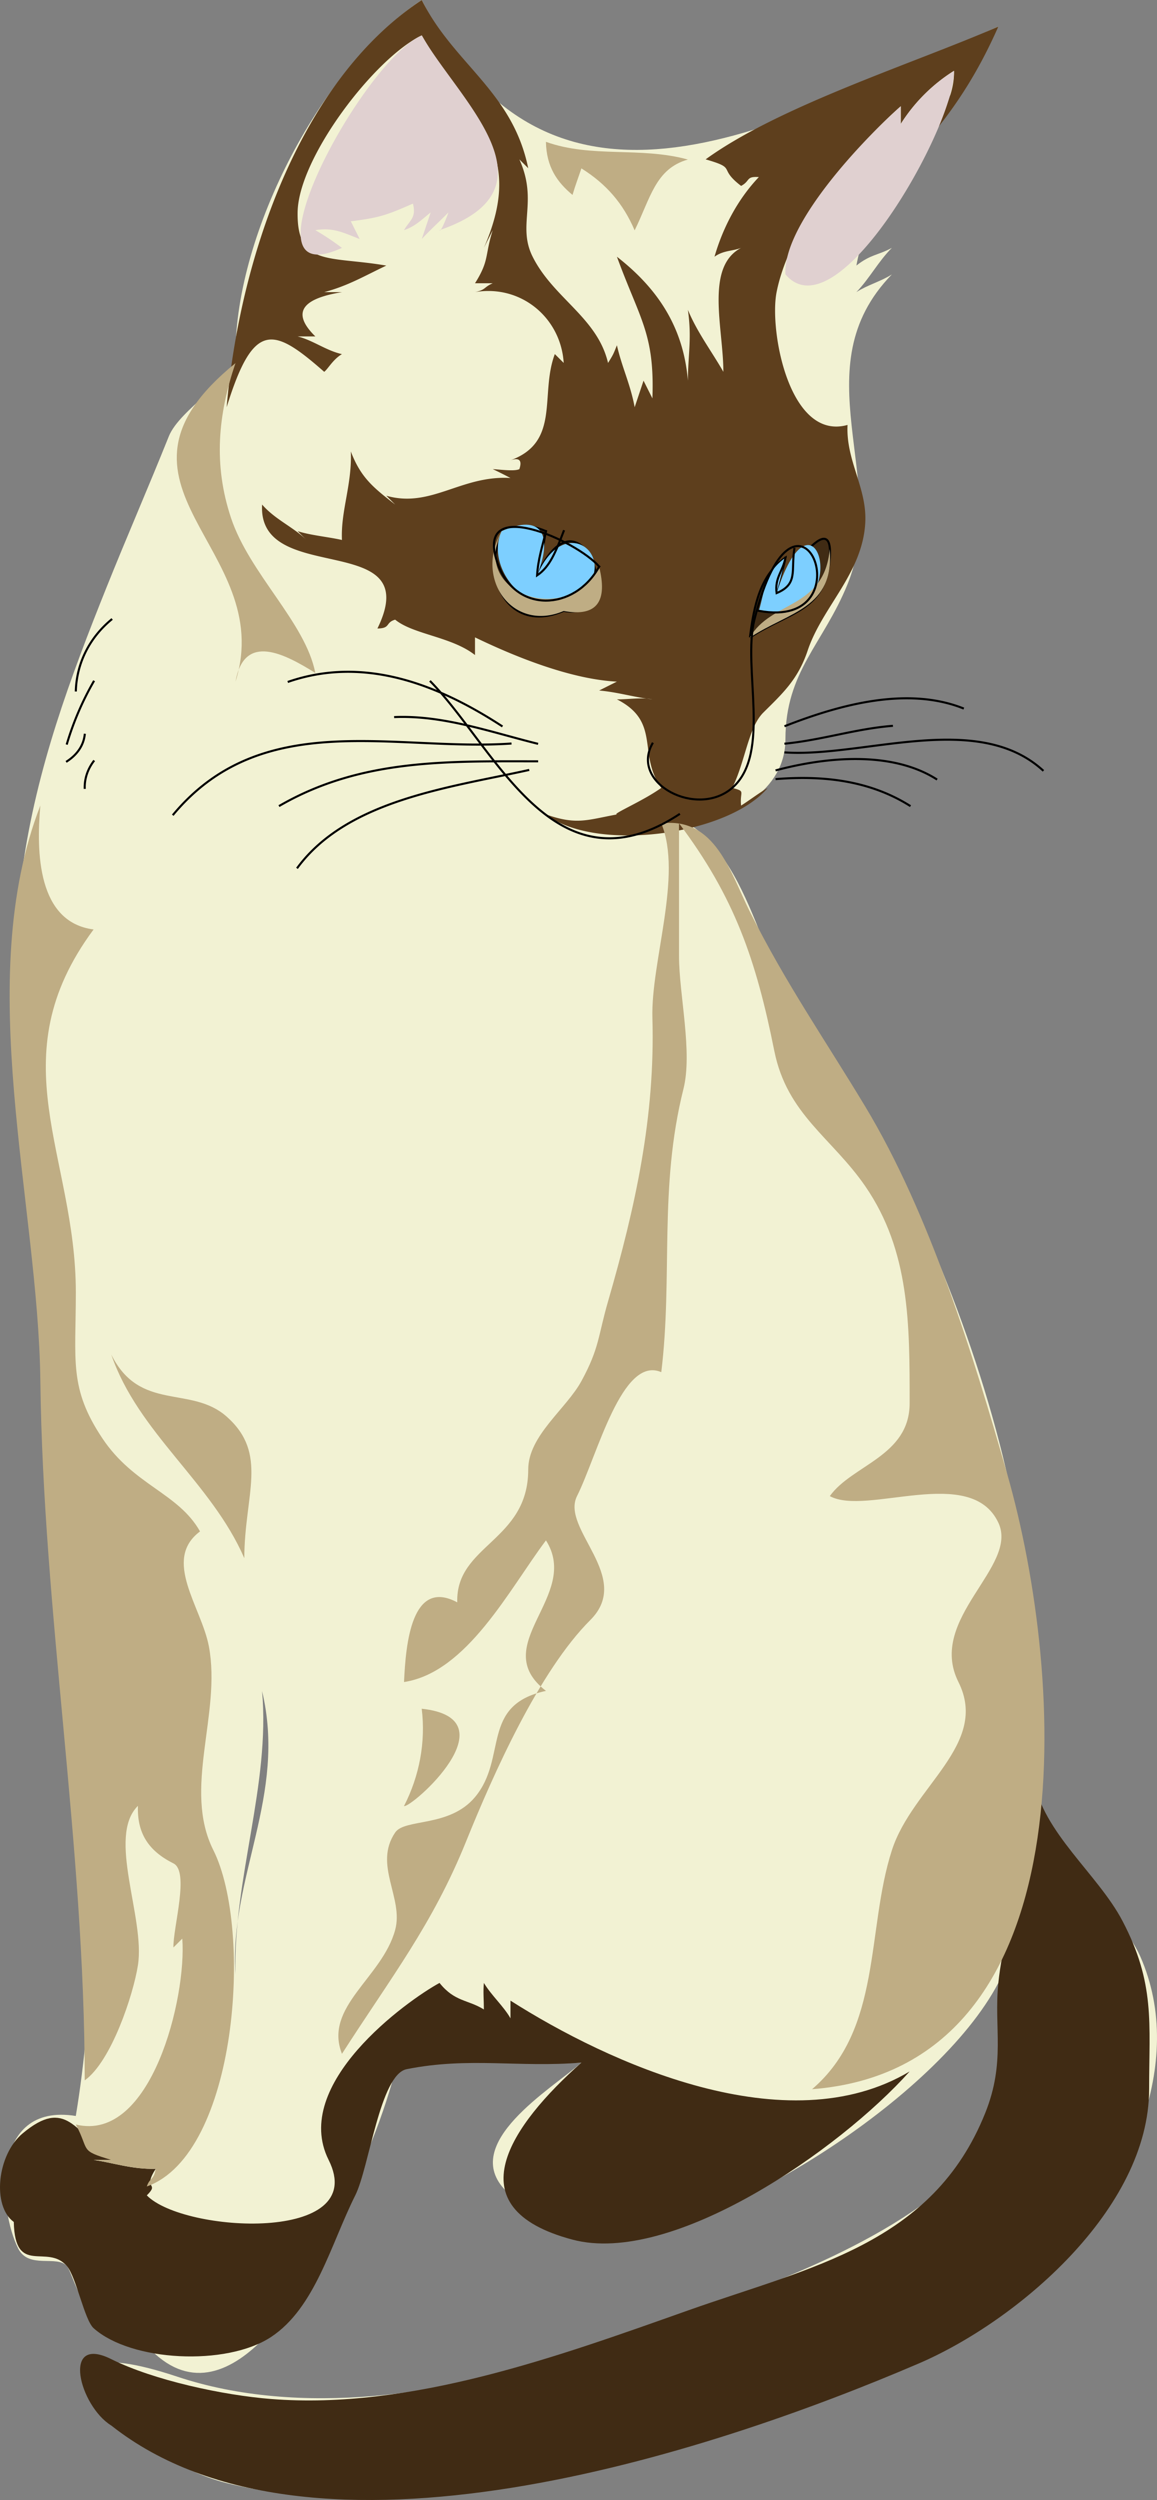 <svg xmlns="http://www.w3.org/2000/svg" viewBox="0 0 192.703 416.315"><rect x="0" y="0" width="192.703" height="416.315" fill="#808080" stroke="none"/><path d="M12.632 352.32c6.059-36.506.398-78.328-4.815-114.71-1.959-13.676-.021-26.275-2.572-40.076-3.226-17.455-3.969-35.582-1.477-53.071 2.369-16.62 7.825-31.312 14.008-46.736 3.371-8.408 6.978-16.666 10.34-25.06 1.857-4.635 11.107-9.583 11.107-13.704 0-20.405 14.513-48.083 31.024-58.967 22.13 44.455 62.824 18.889 96.029 4.423-6.977 11.392-21.281 26.299-23.639 39.802 2.387-1.881 3.646-1.711 5.91-2.948-2.32 2.337-3.682 5.05-5.91 7.37 1.836-1.189 4.068-1.766 5.91-2.947-15.154 15.576-.29 34.14-7.387 51.594-4.047 9.953-10.342 14.55-10.342 25.798 0 8.64-8.83 13.195-16.25 14.005 6.418 4.035 9.605 12.173 12.433 19.224 5.525 13.782 14.944 23.614 21.546 36.794 10.514 20.993 19.379 46.036 22.16 69.286 1.416 11.83 1.477 23.494 1.477 35.379 0 8.42 14.287 20.205 17.729 28.01 7.944 18.008-2.369 38.867-14.773 51.596-17.539 18.002-44.193 23.92-68.328 29.943-22.277 5.559-46.22 11.867-69.065 6.174-17.281-4.309-37.598-27.496-8.207-17.717 20.356 6.773 45.329 3.115 65.492-4.068 21.634-7.707 89.388-23.871 71.246-61.506-10.194 19.4-46.141 41.66-65.005 42.752-9.727.563-11.129-2.258-16.988-8.109-7.89-7.879 7.692-17.059 12.557-21.375-5.702.475-29.335-4.422-31.486 3.088-2.649 9.25-6.209 16.475-9.88 24.922-2.933 6.748-16.743 33.406-30.285 19.9-2.576-2.57-8.928-6.152-11.081-8.109-1.175-1.066-2.338-5.168-2.954-5.895-1.63-1.924-6.372.547-8.126-2.949-3.216-6.35-4.804-24.37 9.595-22.07m26.593-23.58c-.399-15.939 5.826-31.592 4.432-47.174 4.163 17.43-5.48 30.95-4.432 47.17" fill="#f2f2d3" clip-rule="evenodd" fill-rule="evenodd"/><path d="M18.543 403.92c-5.293-3.238-8.415-15.256-.001-11.057 7.052 3.518 18.597 6.002 26.593 6.633 23.329 1.84 47.802-7.076 69.435-14.74 20.461-7.248 40.762-11.033 49.518-32.869 3.426-8.541 1.426-14.168 2.189-21.676 1.186-11.635 6.756-21.363 5.908-33.904 1.438 8.818 10.703 15.816 14.773 23.588 5.463 10.426 4.432 16.979 4.432 28.006 0 19.965-21.941 38.633-38.41 45.699-35.01 15.02-101.02 36.71-134.44 10.32" fill="#402b14" clip-rule="evenodd" fill-rule="evenodd"/><path d="M2.291 370.01c-3.647-2.658-2.781-11.178 1.479-14.742 7.216-6.037 8.817-.359 14.774 4.424h-2.955c3.059.412 6.439 1.594 10.342 1.475-2.279 3.574.74 2.217-1.479 4.422 6.13 6.275 37.237 7.988 30.286-5.896-6.319-12.621 13.003-26.506 18.467-29.484 2.529 3.17 4.727 2.76 7.387 4.422.005-1.441-.15-2.99 0-4.422 1.266 2.109 3.284 3.871 4.432 5.898v-2.949c16.245 10.346 46.005 24.016 66.481 11.793-11.687 13.08-39.516 32.416-56.14 28.01-19.985-5.299-10.222-19.105 1.477-29.484-10.441.867-18.719-.98-29.109 1.094-4.45.887-6.236 16.379-8.563 21.018-4.057 8.088-6.668 18.742-14.034 23.588-7.443 4.896-23.342 4.092-29.547-1.475-1.521-1.365-2.885-8.49-4.432-10.318-3.278-3.87-8.657 1.76-8.861-7.37" fill="#402b14" clip-rule="evenodd" fill-rule="evenodd"/><path d="M102.75 113.51c-7.825-.4-17.241-4.277-23.637-7.372v2.947c-3.871-3.057-10.298-3.425-13.297-5.896-1.686.489-.694 1.444-2.955 1.475 8.134-16.622-20.013-6.817-19.205-20.64 2.173 2.509 5.218 3.741 7.387 5.898l-1.477-1.475c2 .673 5.263.984 7.387 1.475-.22-4.855 1.706-9.249 1.477-14.743 1.65 4.326 3.696 5.986 7.387 8.844L64.34 82.55c7.45 2.131 12.475-3.448 20.682-2.95-.59-.31-2.217-1.149-2.955-1.473 1.01.024 3.53.416 4.434 0 .492-1.476-.001-1.967-1.479-1.475 8.395-3.073 4.854-10.979 7.387-17.69l1.477 1.475c-.455-7.471-7.069-13.092-14.771-11.793 1.897-.419 1.381-.784 2.953-1.475h-2.953c2.42-3.837 1.598-4.547 2.953-8.844l-1.477 2.949c7.314-16.723-2.603-21.684-10.342-35.38-7.809 3.715-20.576 20.379-20.682 29.489-.106 9.048 5.263 7.199 14.773 8.846-3.752 1.777-6.308 3.336-10.342 4.422h2.955c-5.689.928-8.969 2.925-4.432 7.372h-2.955c2.596.654 4.771 2.373 7.387 2.947-1.5.88-2.354 2.512-2.955 2.949-8.495-7.456-11.761-8.6-16.25 5.895 2.05-23.918 11.796-54.163 32.5-67.81 5.308 10.663 15.108 15.198 17.729 28.009L86.5 26.538c3.178 7.035-.418 10.959 2.215 16.216 3.464 6.916 10.788 10.126 12.557 17.689.889-1.438.858-1.401 1.479-2.947.813 3.622 2.242 6.464 2.956 10.317l1.477-4.422 1.477 2.949c.389-10.762-2.07-13.104-5.909-23.587 6.995 5.443 11.104 11.966 11.819 20.638.047-4.641.666-7.085 0-11.794 1.553 3.751 3.92 6.847 5.91 10.321 0-7.246-3.098-17.447 2.953-20.638-1.483.571-2.934.395-4.432 1.473 1.383-4.795 3.831-9.524 7.387-13.266-2.201-.152-1.379.641-2.955 1.473-4.006-3.072-.516-2.867-5.908-4.422 12.309-8.929 34.621-15.956 48.752-22.112-3.393 7.677-7.406 14.062-13.297 20.639 2.617-3.739 6.053-8.295 5.91-13.269a28.241 28.241 0 00-8.865 8.846v-2.949c-8.728 7.725-18.6 20.412-20.682 30.957-1.254 6.35 2.104 24.83 11.818 22.112-.3 5.949 3.24 10.436 2.955 16.216-.417 8.463-7.155 14.046-9.604 21.376-1.617 4.842-4.264 7.209-7.387 10.319-2.506 2.497-2.991 8.172-5.17 12.53 2.34.617 1.221.492 1.477 2.949 1.494-.956 2.85-2.007 4.434-2.949-6.705 7.956-28.726 10.793-36.935 4.422 5.116 1.791 6.808.925 11.818 0-.926-.022 4.31-2.212 7.388-4.422-4.024-5.67.029-10.955-7.388-14.743 1.853.025 4.097-.36 5.909 0-3.039-.341-5.673-1.183-8.864-1.473.984-.5 1.974-.99 2.954-1.48" fill="#5e3f1d" clip-rule="evenodd" fill-rule="evenodd"/><path d="M93.886 101.72c-14 5.972-15.579-18.768-2.953-13.268-.496 2.101-.685 5.449-1.479 7.37 7.448-16.296 15.546 7.918 4.432 5.898M124.91 106.14c.633-5.191 1.719-10.465 5.908-13.268-.369 1.998-1.129 3.804-1.477 5.896.217-.676 9.558-15.316 8.863-5.896-.66 9.028-6.7 8.918-13.29 13.268" fill-rule="evenodd" stroke="#000" clip-rule="evenodd" stroke-miterlimit="9.429" stroke-width=".345" fill="#402b14"/><path d="M59.909 39.803c-2.639-1.001-4.353-1.976-7.387-1.475 1.669.971 2.923 1.828 4.432 2.949-17.847 8.169 3.53-31.236 13.295-35.38 5.997 10.614 23.498 25.403 2.955 32.431.203.533 1.475-2.851 1.477-2.949-1.456 1.493-3.02 2.891-4.432 4.424l1.479-4.424c-1.467 1.167-2.548 2.311-4.434 2.949.934-1.669 2.095-2.032 1.479-4.422-4.364 1.916-5.541 2.343-10.342 2.949l1.478 2.948M130.82 45.7c-.461-8.389 12.979-22.498 19.205-28.009v2.949a28.241 28.241 0 018.865-8.846c.27 8.98-19.42 44.122-28.06 33.906" fill="#e0d0d0" clip-rule="evenodd" fill-rule="evenodd"/><path d="M83.546 88.45c6.697-3.035 8.618.645 5.908 7.37 4.643-10.871 13.798-2.913 7.387 2.949-6.909 6.321-16.474-3.386-13.295-10.319m42.844 13.27c1.063-3.607.93-6.317 4.432-8.846-.337 1.824-1.043 4.046-1.477 5.896 6.73-20.87 13.55 6.02-2.95 2.95" fill="#7dcfff" clip-rule="evenodd" fill-rule="evenodd"/><path d="M14.109 346.42c0-39.086-6.917-77.719-7.387-116.46-.361-29.781-11.33-66.64 0-95.819-.701 7.808-.462 19.444 8.866 20.638-15.974 21.559-2.956 37.54-2.956 60.439 0 11.422-1.172 15.934 4.433 24.322 5.225 7.822 12.63 9.063 16.249 15.482-6.329 4.744.247 12.582 1.479 19.16 2.102 11.223-4.39 23.672.738 33.908 6.64 13.252 4.026 50.619-11.08 56.018.492-1.523 1.186-1.025 1.479-2.947-3.903.119-7.283-1.063-10.342-1.475h2.955c-5.419-1.625-3.542-1.438-5.911-5.898 12.593 3.074 18.472-21.209 17.729-30.955-.493.49-.986.982-1.479 1.475-.062-3.385 2.715-12.652.001-14.006-4.198-2.096-6.066-5.07-5.909-9.582-5.199 5.127 1.232 18.652 0 26.535-.767 4.94-4.457 16.06-8.865 19.18m42.845-4.42c-3.088-7.838 6.707-12.666 8.863-20.637 1.447-5.348-3.66-10.811 0-16.217 1.606-2.371 9.049-.809 13.297-5.896 5.476-6.559.823-15.324 11.818-17.689-9.896-7.613 5.886-15.787 0-25.061-6.092 8.109-13.14 21.988-23.639 23.586.285-6.4 1.264-17.334 8.866-13.268-.295-9.588 11.818-10.145 11.818-22.111 0-5.656 6.327-10.088 8.863-14.742 3.006-5.516 2.751-7.457 4.432-13.268 4.564-15.774 7.854-30.711 7.388-47.172-.269-9.423 5.068-23.752 1.479-32.432 9.029-1.074 11.475 8.16 14.771 14.741 6.007 11.99 12.501 21.3 19.207 32.431 10.795 17.917 17.945 41.289 23.637 61.178 9.728 33.99 13.71 98.85-32.502 102.45 11.701-10.01 8.998-26.488 13.297-39.801 3.43-10.619 16.27-17.648 11.08-28.01-5.294-10.57 10.114-19.174 6.648-26.535-4.593-9.76-21.957-1.063-28.07-4.422 3.722-5.213 13.297-6.641 13.297-15.479 0-13.092.054-25.306-7.387-36.117-5.569-8.093-13.031-11.941-15.156-22.55-3.045-15.194-6.61-25.568-15.867-37.89 0 7.371-.006 14.742 0 22.112.004 6.454 2.282 15.946.738 22.112-4.142 16.534-1.745 31.137-3.693 47.172-6.549-2.842-10.656 13.891-14.036 20.639-2.747 5.484 9.397 13.471 2.216 20.639-8.527 8.51-16.15 25.633-20.683 36.854-5.614 13.89-12.445 22.54-20.693 35.4m10.339-41.27c2.56-4.965 3.644-10.645 2.955-16.215 15.198 1.63-1.736 16.57-2.955 16.21m-26.592-41.28c-5.515-12.689-17.672-20.838-22.158-33.908 4.77 9.6 13.253 5.066 19.205 10.32 7.032 6.21 2.97 12.96 2.953 23.59m53.185-157.73c-8.408 3.586-14.938-5.245-10.34-13.268-5.278 10.777 11.472 15.825 16.25 5.897 1.394 5.577-.179 8.411-5.91 7.371m31.024 4.42c3.428-6.159 12.442-4.742 13.295-14.743.82 9.883-6.69 10.383-13.29 14.743m-85.685 7.37c7.06-22.465-25.177-32.625 0-53.071-2.893 8.539-3.72 16.864-.738 25.797 3.106 9.307 12.4 17.4 14.036 25.797-5.058-3.14-11.853-6.82-13.298 1.48m56.139-81.079c-2.571-2.138-4.35-4.655-4.432-8.846 7.613 2.731 15.761.774 23.638 2.95-5.42 1.543-6.238 6.479-8.863 11.793-1.908-4.483-4.734-7.735-8.866-10.319-.544 1.621-1.001 2.774-1.48 4.422" fill="#bfad84" clip-rule="evenodd" fill-rule="evenodd"/><path d="M12.632 352.32c6.059-36.506.398-78.328-4.815-114.71-1.959-13.676-.021-26.275-2.572-40.076-3.226-17.455-3.969-35.582-1.477-53.071 2.369-16.62 7.825-31.312 14.008-46.736 3.371-8.408 6.978-16.666 10.34-25.06 1.857-4.635 11.107-9.583 11.107-13.704 0-20.405 14.513-48.083 31.024-58.967 22.13 44.455 62.824 18.889 96.029 4.423-6.977 11.392-21.281 26.299-23.639 39.802 2.387-1.881 3.646-1.711 5.91-2.948-2.32 2.337-3.682 5.05-5.91 7.37 1.836-1.189 4.068-1.766 5.91-2.947-15.154 15.576-.29 34.14-7.387 51.594-4.047 9.953-10.342 14.55-10.342 25.798 0 8.64-8.83 13.195-16.25 14.005 6.418 4.035 9.605 12.173 12.433 19.224 5.525 13.782 14.944 23.614 21.546 36.794 10.514 20.993 19.379 46.036 22.16 69.286 1.416 11.83 1.477 23.494 1.477 35.379 0 8.42 14.287 20.205 17.729 28.01 7.944 18.008-2.369 38.867-14.773 51.596-17.539 18.002-44.193 23.92-68.328 29.943-22.277 5.559-46.22 11.867-69.065 6.174-17.281-4.309-37.598-27.496-8.207-17.717 20.356 6.773 45.329 3.115 65.492-4.068 21.634-7.707 89.388-23.871 71.246-61.506-10.194 19.4-46.141 41.66-65.005 42.752-9.727.563-11.129-2.258-16.988-8.109-7.89-7.879 7.692-17.059 12.557-21.375-5.702.475-29.335-4.422-31.486 3.088-2.649 9.25-6.209 16.475-9.88 24.922-2.933 6.748-16.743 33.406-30.285 19.9-2.576-2.57-8.928-6.152-11.081-8.109-1.175-1.066-2.338-5.168-2.954-5.895-1.63-1.924-6.372.547-8.126-2.949-3.216-6.35-4.804-24.37 9.595-22.07" fill="none"/><path d="M39.225 328.74c-.399-15.939 5.826-31.592 4.432-47.174 4.163 17.43-5.48 30.95-4.432 47.17M5.246 358.22l-2.955 1.48M5.246 365.59c-1.687 1.838-2.341 2.75-2.955 4.422M9.677 370.01c-.608 2.756-.158 5.383 1.479 7.371M12.632 378.86c.827-10.305 7.636-8.51 13.297-14.74 8.159-8.98 12.013-23.629 13.295-35.379M18.543 375.91c-1.876 2.258-2.856 4.611-2.955 7.369M24.451 390.65v-7.371M37.748 381.81c-2.13 3.209-1.811 6.266 1.477 8.844M21.496 403.92c.678 1.148 1.639 1.682 2.955 1.475M27.406 408.34h5.908M33.314 411.29c1.786-1.252 3.756-1.748 5.91-1.473M61.385 412.76c2.954-.986 5.908-1.969 8.863-2.949M70.249 412.76a22.94 22.94 0 008.866-4.424M108.66 406.87c2.037-2.514 4.516-4.498 7.387-5.895M116.05 403.92c3.272-1.645 5.734-4.102 7.387-7.371M123.43 400.97a14.217 14.217 0 004.434-5.9M130.82 398.02c-.457-1.828.004-3.332 1.479-4.424M135.25 396.55c1.15-.676 1.686-1.633 1.479-2.949M175.14 377.38v-4.422M178.1 372.96c1.621-1.967 1.621-3.934 0-5.898M181.05 370.01c1.121-2.334 1.624-4.811 1.477-7.371M188.44 330.21c-1.402-2.867-3.393-5.34-5.91-7.369M185.48 322.84c-1.375-2.281-3.343-3.326-5.91-2.947M98.319 342l-1.478 1.48M18.543 356.75c-2.448-4.424-1.775-9.754 0-14.742M20.02 355.27v-5.896M24.451 355.27c-1.905-.365-2.048-2.162-1.477-4.424M86.501 353.8l-1.479 1.47M86.501 358.22c-1.637 1.988-2.087 4.615-1.479 7.371M90.933 370.01c-.488-3.135-.008-6.121 1.477-8.844M102.75 364.12c-1.949 2.529-2.087 5.186 0 7.371M117.52 365.59v-4.422M120.48 362.64c.273-2.15-.223-4.117-1.479-5.896M123.43 361.17v-2.949M64.34 333.16v-5.896M67.293 328.74c-1.255-1.781-1.751-3.746-1.477-5.896M93.886 336.11c-1.121-2.334-1.623-4.811-1.477-7.371M98.319 337.58c-2.535-5.465-3.629-11.695-2.955-17.688M104.23 342a76.828 76.828 0 01-2.956-13.266M107.18 343.48v-7.37M110.14 344.95v-5.89M114.57 343.48l-1.48-2.95M120.48 343.48l-1.48-2.95M155.94 337.58v-13.266M160.37 333.16c.742-6.463-.215-13.258-2.955-19.166M164.8 324.32c.49-4.287-.502-8.221-2.955-11.795M172.19 296.31c.746 11.049-1.011 23.861-5.908 33.904" fill="none"/><path d="M151.5 344.95c-20.951 12.506-65.873 2.303-63.526-26.537l-1.477 1.479c.544-4.674.337-7.529 2.953-11.795-1.2 1.391-2.962 2.354-4.432 4.422-.667-14.246 7.189-26.979 14.773-38.33M85.022 312.52a48.955 48.955 0 01-4.432-10.32M24.451 316.94c1.474-1.092 1.934-2.596 1.479-4.422M21.496 315.47c.591-1.953 1.627-4.006 2.955-5.896M20.02 309.57a10.52 10.52 0 002.955-4.422M18.543 308.1a43.414 43.414 0 014.432-7.371M17.064 303.68a14.204 14.204 0 014.432-5.898M17.064 296.31l1.479-1.48M43.657 281.56c-1.967-14.754-3.251-24.178 1.479-38.326M40.701 259.45c-5.515-12.689-17.672-20.838-22.158-33.908" fill="none"/><path d="M65.817 344.95c5.434-17.619 10.012-36.285 19.206-52.332 6.32-11.033 22.201-29.141 20.685-42.014.413 1.383 1.188 3.254 1.477 4.424 3.193-7.586.841-15.162-2.955-22.115 4.094 3.258 4.629 3.918 5.91 8.846.25-5.271-.545-7.197-2.955-11.793 1.617 1.396 2.829 1.531 4.432 2.947 3.103-6.891.957-14.869-2.955-20.637M144.12 293.36l-1.48-4.42M147.07 290.41c-.986-1.965-1.972-3.93-2.955-5.895M150.02 285.99l-2.953-5.896M152.98 283.04c-.984-1.967-1.969-3.932-2.955-5.898M155.94 281.56a34.59 34.59 0 00-2.955-7.373M166.28 280.09c-1.564-5.285-4.12-10.301-7.387-14.742M166.28 272.72c-2.781-5.711-5.633-11.947-11.818-14.742M166.28 272.72c.572-3.426-.433-6.51-2.955-8.844M12.632 243.24c-.275-2.152.221-4.119 1.477-5.9M14.109 247.66c.986-2.949 1.972-5.898 2.955-8.848M18.543 252.08c1.472-1.092 1.932-2.598 1.477-4.422M21.496 255.03c.514-2.279 1.45-3.928 2.955-4.424M45.135 283.04v-5.898M48.088 283.04v-4.424M86.501 260.92c.456-1.826-.004-3.332-1.479-4.422M90.933 262.4c-.275-4.678-1.82-9.262-4.432-13.268M92.409 257.98c-1.121-2.332-1.623-4.809-1.477-7.369M93.886 249.13a10.527 10.527 0 00-2.953-4.422M98.319 252.08c-1.676-4.432-4.168-8.428-7.387-11.795M96.841 243.24l-1.477-2.95M138.21 252.08c.275-2.15-.221-4.117-1.477-5.896M139.69 246.18l-1.48-2.94M142.64 244.71v-2.95M147.07 250.61c.274-2.15-.223-4.117-1.479-5.896M148.55 250.61c.676-4.311-.334-8.496-2.955-11.795M152.98 249.13c.479-5.639-1.633-11.053-5.908-14.742M157.41 247.66c-1.758-2.627-2.743-5.59-2.953-8.848M160.37 246.18c-.984-1.967-1.97-3.932-2.955-5.898M161.84 241.76c-.977-1.313-1.498-2.83-1.477-4.424M11.156 216.7v-4.42M14.109 224.07c-1.122-2.332-1.624-4.811-1.477-7.371M39.225 244.71c-.077-3.283.979-6.451 2.955-8.846M40.701 249.13c.875-7.383 4.716-14.463 8.866-20.639M51.043 221.12c-.571-3.426.433-6.512 2.955-8.844M52.522 219.65c1.003-2.996 2.483-5.979 4.432-8.844M96.841 222.6a110.216 110.216 0 00-5.908-10.318M99.796 219.65c-1.798-4.643-4.962-8.701-8.863-11.793M99.796 216.7c-.099-2.76-1.079-5.113-2.955-7.372M101.27 212.28a10.503 10.503 0 00-2.953-4.422M114.57 215.23c-1.261-5.008-3.656-9.744-7.387-13.269M113.09 203.43a10.535 10.535 0 00-2.955-4.422M117.52 209.33c-1.281-6.875-3.592-14.359-8.865-19.163M5.246 173.95c.109-3.686 1.174-7.422 2.955-10.319M6.722 172.48c.986-1.964 1.971-3.93 2.955-5.895M11.156 173.95l1.476-4.42M15.588 176.9v-4.42M17.064 178.37v-4.42M21.496 178.37v-2.95M39.225 191.64v-2.95M43.657 191.64c-2.066-1.877-2.066-4.02 0-5.897M46.612 191.64v-7.372M49.567 188.69v-2.95M52.522 187.22v-2.95M121.96 166.58c.021-1.593-.501-3.109-1.477-4.422M124.91 166.58c-2.212-5.467-4.421-11.082-7.387-16.215" fill="none"/><path d="M129.34 129.73c7.756-.608 15.434.221 22.16 4.422M129.34 128.25c8.275-2.195 19.109-3.231 26.592 1.477M173.66 128.25c-10.928-9.895-29.786-2.113-42.844-2.947M130.82 123.83c6.098-.61 11.705-2.459 17.729-2.948M130.82 120.88c9.086-3.551 20.25-6.594 29.547-2.947M87.978 128.25c-12.976 2.879-30.034 4.915-38.411 16.216M89.454 126.78c-15.08 0-29.304-.424-42.842 7.372M28.883 135.62c14.91-17.813 36.752-10.49 56.14-11.793M89.454 123.83c-7.78-1.939-15.566-4.729-23.637-4.422M83.546 120.88c-10.7-6.952-22.891-11.658-35.458-7.369M14.109 131.2c-.021-1.593.502-3.11 1.479-4.422M11.156 126.78c1.675-1.092 2.749-2.623 2.954-4.422M11.156 123.83a48.931 48.931 0 014.432-10.317M12.632 114.98c.16-4.586 2.292-8.788 5.911-11.793M71.727 113.51c10.924 11.211 20.579 35.654 41.367 22.11" stroke="#000" stroke-linecap="square" stroke-miterlimit="9.429" stroke-width=".345" fill="none"/><path fill="none" d="M110.14 137.1h4.43"/><path d="M108.66 123.83c-3.728 6.675 7.463 12.461 13.297 7.372 6.559-5.722 1.674-19.946 3.693-28.01 7.114-28.423 19.072 1.945.738-1.473" stroke="#000" stroke-linecap="square" stroke-miterlimit="9.429" stroke-width=".345" fill="none"/><path d="M132.3 91.397c-.572 3.636.668 5.864-2.955 7.371-.332-2.597 1.055-3.608 1.477-5.896M99.796 94.347c-4.093 7.455-14.097 7.911-16.989-.738-3.76-11.245 13.167-3.638 16.989.738" stroke="#000" stroke-linecap="square" stroke-miterlimit="9.429" stroke-width=".345" fill="none"/><path d="M93.886 88.45c-1.294 3.359-2.283 5.94-4.432 7.37.158-2.717.873-4.801 1.479-7.37" stroke="#000" stroke-linecap="square" stroke-miterlimit="9.429" stroke-width=".345" fill="none"/><path d="M30.361 75.182a14.21 14.21 0 004.432-5.895M31.838 78.131c2.573-3.52 5.266-6.204 8.863-8.844M31.838 81.078c1.876-3.13 4.186-5.464 7.387-7.369M34.793 84.026c1.317-.974 2.836-1.494 4.432-1.473M43.657 50.122V42.75M45.135 48.647V45.7M53.999 41.277C40.29 45.336 62.19 9.723 70.249 5.897c4.9 8.672 24.218 27.357 2.955 32.431.203.533 1.475-2.851 1.477-2.949-1.456 1.493-3.02 2.891-4.432 4.424l1.479-4.424c-1.467 1.167-2.548 2.311-4.434 2.949.934-1.669 2.095-2.032 1.479-4.422-4.364 1.916-5.541 2.343-10.342 2.949l1.479 2.947c-2.781-1.055-4.525-.897-7.387-1.475 6.378 2.739 1.734 1.923 1.476 2.95M142.64 44.225c-4.722 7.363-11.547 4.873-11.818-2.948-.156-4.486 15.666-20.454 19.205-23.587v2.949a28.241 28.241 0 018.865-8.846c.143 4.973-3.293 9.53-5.91 13.269" fill="none"/></svg>